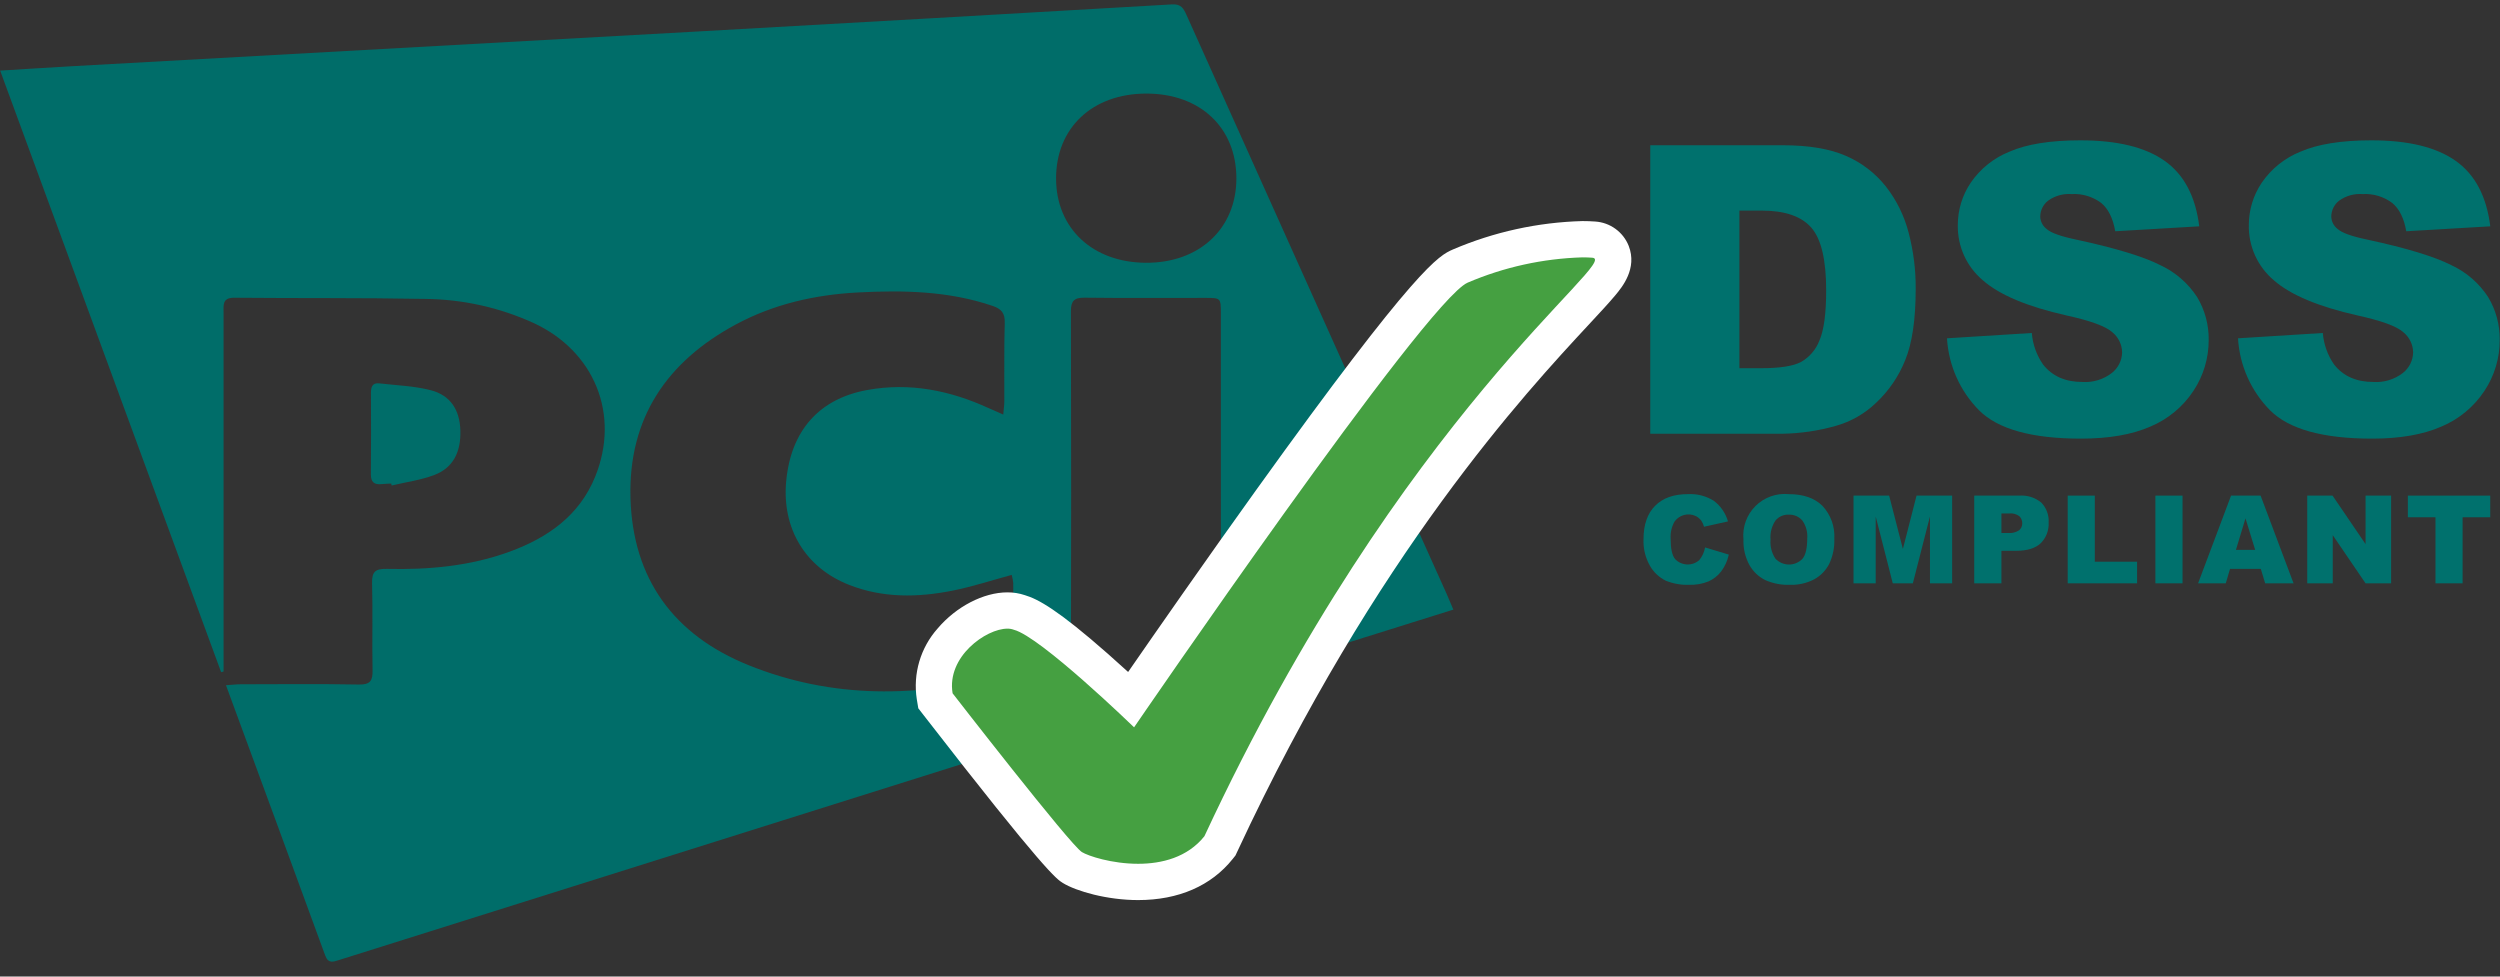 <?xml version="1.0" encoding="UTF-8"?>
<svg width="128px" height="50px" viewBox="0 0 128 50" version="1.1" xmlns="http://www.w3.org/2000/svg" xmlns:xlink="http://www.w3.org/1999/xlink">
    <rect x="0" y="0" width="128" height="50" fill="#333333" stroke="none"/>
    <!-- Generator: Sketch 51.2 (57519) - http://www.bohemiancoding.com/sketch -->
    <title>Group</title>
    <desc>Created with Sketch.</desc>
    <defs></defs>
    <g id="Page-1" stroke="none" stroke-width="1" fill="none" fill-rule="evenodd">
        <g id="Artboard-Copy-30" transform="translate(-1166, -1270)" fill-rule="nonzero">
            <g id="Group" transform="translate(1166, 1270)">
                <g fill="#006D69" id="Shape">
                    <path d="M74.411,31.212 L62.509,34.941 L62.509,34.126 C62.509,28.102 62.508,22.077 62.508,16.053 C62.508,15.255 62.506,15.252 61.7,15.252 C59.645,15.251 57.589,15.267 55.534,15.241 C55,15.235 54.83,15.403 54.831,15.938 C54.846,22.084 54.847,28.23 54.833,34.377 C54.832,34.875 54.983,35.049 55.495,35.043 C57.589,35.019 59.685,35.033 61.816,35.115 C61.692,35.179 61.565,35.235 61.435,35.283 C46.747,39.906 32.058,44.529 17.369,49.15 C17.063,49.247 16.808,49.354 16.649,48.917 C14.974,44.332 13.286,39.753 11.57,35.084 C11.862,35.065 12.094,35.035 12.326,35.035 C14.341,35.032 16.356,35.01 18.37,35.048 C18.957,35.058 19.086,34.856 19.075,34.317 C19.044,32.832 19.093,31.345 19.05,29.86 C19.033,29.254 19.238,29.114 19.811,29.127 C21.959,29.177 24.084,28.986 26.12,28.236 C28.06,27.521 29.667,26.393 30.475,24.402 C31.758,21.237 30.446,17.988 27.327,16.541 C25.58,15.743 23.685,15.322 21.764,15.304 C18.509,15.243 15.252,15.275 11.996,15.244 C11.369,15.238 11.447,15.63 11.447,16.016 C11.447,21.939 11.447,27.861 11.447,33.784 L11.447,34.382 L11.322,34.415 C7.563,24.18 3.803,13.945 0.008,3.615 C1.283,3.537 2.489,3.458 3.695,3.39 C14.299,2.801 24.904,2.212 35.508,1.624 C43.675,1.167 51.842,0.701 60.008,0.225 C60.476,0.198 60.6,0.436 60.748,0.765 C63.981,7.966 67.215,15.166 70.452,22.365 C71.661,25.055 72.871,27.745 74.081,30.435 C74.18,30.656 74.27,30.881 74.411,31.212 Z M51.367,21.225 C51.391,20.94 51.42,20.747 51.421,20.554 C51.428,19.212 51.405,17.868 51.443,16.527 C51.457,16.025 51.269,15.814 50.813,15.659 C48.569,14.898 46.255,14.852 43.932,14.973 C41.738,15.088 39.617,15.565 37.666,16.617 C34.145,18.516 32.172,21.404 32.28,25.483 C32.391,29.648 34.509,32.516 38.322,34.055 C42.612,35.786 47.012,35.731 51.435,34.539 C51.809,34.438 51.904,34.231 51.899,33.879 C51.883,32.536 51.888,31.193 51.878,29.851 C51.864,29.71 51.837,29.571 51.799,29.435 C50.762,29.716 49.777,30.04 48.768,30.241 C46.99,30.595 45.208,30.625 43.48,29.948 C41.236,29.069 40.024,27.06 40.254,24.628 C40.497,22.054 41.93,20.42 44.399,19.969 C46.577,19.571 48.646,19.989 50.634,20.903 C50.849,21.001 51.066,21.093 51.367,21.225 Z M63.303,9.133 C63.302,6.532 61.448,4.788 58.689,4.791 C55.929,4.795 54.069,6.545 54.071,9.137 C54.073,11.687 55.933,13.436 58.662,13.454 C61.404,13.472 63.303,11.703 63.303,9.133 Z"></path>
                    <path d="M20.028,24.758 C19.866,24.767 19.703,24.769 19.541,24.786 C19.162,24.825 18.985,24.688 18.989,24.277 C19.004,22.895 18.997,21.513 18.993,20.131 C18.992,19.831 19.05,19.586 19.422,19.629 C20.305,19.732 21.209,19.759 22.062,19.981 C23.067,20.243 23.537,20.993 23.571,22.027 C23.608,23.156 23.189,23.963 22.223,24.325 C21.53,24.584 20.778,24.685 20.052,24.857 L20.028,24.758 Z"></path>
                </g>
                <g transform="translate(84.327, 6.969)" fill="#00716D" id="Shape">
                    <path d="M0.167,0.468 L6.947,0.468 C8.283,0.468 9.363,0.65 10.186,1.012 C10.984,1.357 11.685,1.893 12.226,2.574 C12.774,3.274 13.172,4.08 13.394,4.941 C13.64,5.875 13.762,6.837 13.757,7.803 C13.757,9.381 13.577,10.605 13.218,11.475 C12.886,12.305 12.375,13.051 11.722,13.661 C11.144,14.215 10.438,14.618 9.667,14.835 C8.782,15.087 7.867,15.222 6.947,15.238 L0.167,15.238 L0.167,0.468 Z M4.73,3.813 L4.73,11.883 L5.848,11.883 C6.802,11.883 7.481,11.777 7.884,11.565 C8.319,11.317 8.653,10.926 8.831,10.457 C9.059,9.93 9.173,9.076 9.173,7.893 C9.173,6.328 8.918,5.257 8.407,4.68 C7.897,4.102 7.051,3.813 5.869,3.813 L4.73,3.813 Z"></path>
                    <path d="M15.359,10.352 L19.701,10.08 C19.748,10.658 19.946,11.214 20.275,11.691 C20.745,12.289 21.417,12.588 22.29,12.588 C22.831,12.623 23.367,12.46 23.796,12.13 C24.125,11.874 24.319,11.483 24.325,11.067 C24.317,10.667 24.133,10.291 23.821,10.039 C23.486,9.737 22.707,9.452 21.484,9.183 C19.483,8.733 18.056,8.135 17.203,7.389 C16.361,6.685 15.887,5.635 15.913,4.538 C15.915,3.772 16.145,3.023 16.573,2.388 C17.062,1.672 17.753,1.118 18.558,0.796 C19.441,0.41 20.651,0.216 22.189,0.216 C24.077,0.216 25.516,0.567 26.506,1.269 C27.497,1.971 28.086,3.088 28.274,4.619 L23.973,4.871 C23.858,4.206 23.618,3.722 23.252,3.42 C22.816,3.096 22.279,2.935 21.736,2.967 C21.309,2.936 20.885,3.055 20.537,3.304 C20.283,3.501 20.134,3.804 20.134,4.125 C20.142,4.377 20.265,4.61 20.467,4.76 C20.681,4.955 21.192,5.136 21.998,5.304 C23.993,5.734 25.422,6.169 26.285,6.609 C27.054,6.966 27.707,7.534 28.169,8.246 C28.564,8.906 28.768,9.663 28.758,10.432 C28.762,11.364 28.489,12.276 27.972,13.051 C27.436,13.861 26.672,14.494 25.776,14.87 C24.835,15.283 23.65,15.489 22.219,15.489 C19.707,15.489 17.968,15.006 17.001,14.039 C16.024,13.05 15.44,11.739 15.359,10.352 Z"></path>
                    <path d="M30.259,10.352 L34.601,10.08 C34.648,10.658 34.846,11.214 35.175,11.691 C35.645,12.289 36.317,12.588 37.19,12.588 C37.731,12.623 38.267,12.46 38.696,12.13 C39.025,11.874 39.219,11.483 39.226,11.067 C39.217,10.667 39.033,10.291 38.722,10.039 C38.386,9.737 37.607,9.452 36.384,9.183 C34.383,8.733 32.956,8.135 32.103,7.389 C31.261,6.685 30.787,5.635 30.813,4.538 C30.815,3.772 31.045,3.023 31.473,2.388 C31.962,1.672 32.653,1.118 33.458,0.796 C34.341,0.41 35.551,0.216 37.09,0.216 C38.977,0.216 40.416,0.567 41.407,1.269 C42.397,1.971 42.987,3.088 43.175,4.619 L38.873,4.871 C38.759,4.206 38.519,3.722 38.152,3.42 C37.716,3.096 37.179,2.935 36.636,2.967 C36.21,2.936 35.785,3.055 35.437,3.304 C35.183,3.501 35.034,3.804 35.035,4.125 C35.042,4.377 35.165,4.61 35.367,4.76 C35.582,4.955 36.092,5.136 36.898,5.304 C38.893,5.734 40.322,6.169 41.185,6.609 C41.954,6.966 42.608,7.534 43.069,8.246 C43.464,8.906 43.668,9.663 43.658,10.432 C43.663,11.364 43.389,12.276 42.872,13.051 C42.336,13.861 41.572,14.494 40.676,14.87 C39.736,15.283 38.55,15.49 37.12,15.489 C34.608,15.489 32.868,15.006 31.901,14.039 C30.924,13.05 30.34,11.739 30.259,10.352 Z"></path>
                </g>
                <g transform="translate(84.094, 25.089)" fill="#00716D" id="Shape">
                    <path d="M3.205,2.939 L4.421,3.307 C4.354,3.616 4.222,3.907 4.035,4.161 C3.864,4.386 3.639,4.564 3.381,4.679 C3.065,4.806 2.727,4.865 2.387,4.853 C1.978,4.868 1.57,4.796 1.191,4.641 C0.856,4.476 0.578,4.215 0.39,3.892 C0.151,3.476 0.034,3.001 0.054,2.521 C0.054,1.779 0.251,1.208 0.646,0.809 C1.041,0.41 1.6,0.21 2.323,0.211 C2.792,0.184 3.258,0.304 3.657,0.554 C4.005,0.817 4.258,1.187 4.378,1.607 L3.153,1.88 C3.124,1.773 3.078,1.672 3.018,1.579 C2.944,1.476 2.846,1.392 2.733,1.334 C2.345,1.148 1.878,1.273 1.634,1.628 C1.487,1.898 1.421,2.205 1.444,2.512 C1.444,3.01 1.519,3.351 1.671,3.535 C2.002,3.883 2.549,3.906 2.909,3.589 C3.063,3.402 3.165,3.178 3.205,2.939 Z"></path>
                    <path d="M5.171,2.535 C5.109,1.903 5.333,1.275 5.781,0.825 C6.23,0.375 6.857,0.15 7.489,0.211 C8.237,0.211 8.812,0.411 9.217,0.812 C9.641,1.267 9.861,1.877 9.823,2.498 C9.84,2.944 9.749,3.387 9.558,3.789 C9.386,4.12 9.12,4.393 8.792,4.573 C8.407,4.772 7.978,4.869 7.544,4.854 C7.112,4.868 6.683,4.786 6.287,4.611 C5.948,4.443 5.667,4.176 5.48,3.846 C5.261,3.445 5.154,2.992 5.171,2.535 Z M6.558,2.541 C6.528,2.886 6.617,3.231 6.811,3.518 C6.991,3.707 7.239,3.814 7.5,3.815 C7.76,3.816 8.01,3.711 8.191,3.524 C8.354,3.33 8.436,2.982 8.436,2.48 C8.464,2.15 8.373,1.822 8.18,1.553 C8.005,1.356 7.75,1.249 7.486,1.261 C7.228,1.251 6.98,1.361 6.813,1.558 C6.617,1.847 6.527,2.194 6.558,2.541 L6.558,2.541 Z"></path>
                    <polygon points="10.806 0.287 12.63 0.287 13.334 3.019 14.033 0.287 15.856 0.287 15.856 4.777 14.72 4.777 14.72 1.353 13.844 4.777 12.816 4.777 11.942 1.353 11.942 4.777 10.806 4.777"></polygon>
                    <path d="M16.986,0.287 L19.292,0.287 C19.701,0.256 20.105,0.384 20.421,0.645 C20.684,0.917 20.82,1.288 20.796,1.665 C20.818,2.062 20.669,2.449 20.387,2.728 C20.114,2.983 19.698,3.111 19.139,3.111 L18.379,3.111 L18.379,4.777 L16.986,4.777 L16.986,0.287 Z M18.379,2.201 L18.719,2.201 C18.918,2.22 19.116,2.171 19.283,2.062 C19.389,1.974 19.449,1.842 19.445,1.705 C19.448,1.572 19.397,1.442 19.304,1.347 C19.154,1.231 18.964,1.178 18.775,1.2 L18.379,1.2 L18.379,2.201 Z"></path>
                    <polygon points="21.772 0.287 23.16 0.287 23.16 3.671 25.325 3.671 25.325 4.777 21.772 4.777"></polygon>
                    <polygon points="26.262 0.287 27.652 0.287 27.652 4.777 26.262 4.777"></polygon>
                    <path d="M31.659,4.036 L30.084,4.036 L29.865,4.777 L28.448,4.777 L30.136,0.287 L31.649,0.287 L33.336,4.777 L31.883,4.777 L31.659,4.036 Z M31.371,3.065 L30.875,1.451 L30.385,3.065 L31.371,3.065 Z"></path>
                    <polygon points="34.037 0.287 35.333 0.287 37.023 2.771 37.023 0.287 38.331 0.287 38.331 4.777 37.023 4.777 35.342 2.311 35.342 4.777 34.037 4.777"></polygon>
                    <polygon points="39.188 0.287 43.406 0.287 43.406 1.396 41.991 1.396 41.991 4.777 40.603 4.777 40.603 1.396 39.188 1.396"></polygon>
                </g>
                <g transform="translate(46.693, 11.151)" id="Shape">
                    <path d="M11.578,34.004 C10.078,34.004 8.706,33.573 8.211,33.267 C7.712,32.957 5.402,30.148 1.346,24.915 L1.202,24.73 L1.163,24.499 C1.007,23.462 1.322,22.409 2.022,21.628 C2.793,20.718 3.944,20.107 4.885,20.107 C5.097,20.105 5.309,20.14 5.509,20.211 C6.781,20.596 9.634,23.163 11.225,24.662 C12.453,22.879 15.339,18.712 18.348,14.519 C26.496,3.167 27.6,2.68 28.071,2.472 C30.051,1.623 32.173,1.157 34.326,1.097 C34.531,1.097 34.726,1.104 34.906,1.118 C35.316,1.136 35.678,1.393 35.83,1.775 C36.123,2.522 35.673,3.006 34,4.806 C30.699,8.36 22.968,16.682 15.815,32.055 L15.769,32.156 L15.699,32.243 C14.781,33.395 13.356,34.004 11.578,34.004 Z" fill="#45A041"></path>
                    <path d="M34.326,2.026 C34.508,2.026 34.678,2.032 34.835,2.044 C36.345,2.161 25.078,9.943 14.973,31.663 C14.106,32.75 12.789,33.075 11.579,33.075 C10.234,33.075 9.021,32.675 8.701,32.476 C8.091,32.099 2.08,24.346 2.08,24.346 C1.767,22.469 3.795,21.036 4.885,21.036 C4.998,21.034 5.11,21.053 5.216,21.093 C6.581,21.442 11.372,26.088 11.372,26.088 C11.372,26.088 26.298,4.271 28.447,3.322 C30.308,2.525 32.302,2.086 34.326,2.026 Z M34.326,0.168 C32.044,0.23 29.795,0.723 27.696,1.622 C26.977,1.94 25.889,2.42 17.594,13.977 C15,17.59 12.499,21.184 11.067,23.254 C10.747,22.962 10.397,22.646 10.034,22.327 C7.477,20.075 6.453,19.52 5.785,19.323 C5.495,19.225 5.191,19.176 4.885,19.178 C3.667,19.178 2.265,19.904 1.313,21.028 C0.435,22.016 0.044,23.345 0.247,24.651 L0.324,25.114 L0.611,25.484 C6.827,33.503 7.41,33.863 7.722,34.056 C8.409,34.481 9.993,34.933 11.578,34.933 C13.648,34.933 15.325,34.203 16.426,32.822 L16.564,32.648 L16.658,32.447 C23.748,17.207 31.41,8.96 34.681,5.438 C35.253,4.823 35.704,4.337 36.02,3.957 C36.358,3.55 37.149,2.596 36.696,1.436 C36.412,0.724 35.743,0.239 34.978,0.191 C34.774,0.176 34.555,0.168 34.326,0.168 L34.326,0.168 Z" fill="#FFFFFF"></path>
                </g>
            </g>
        </g>
    </g>
</svg>